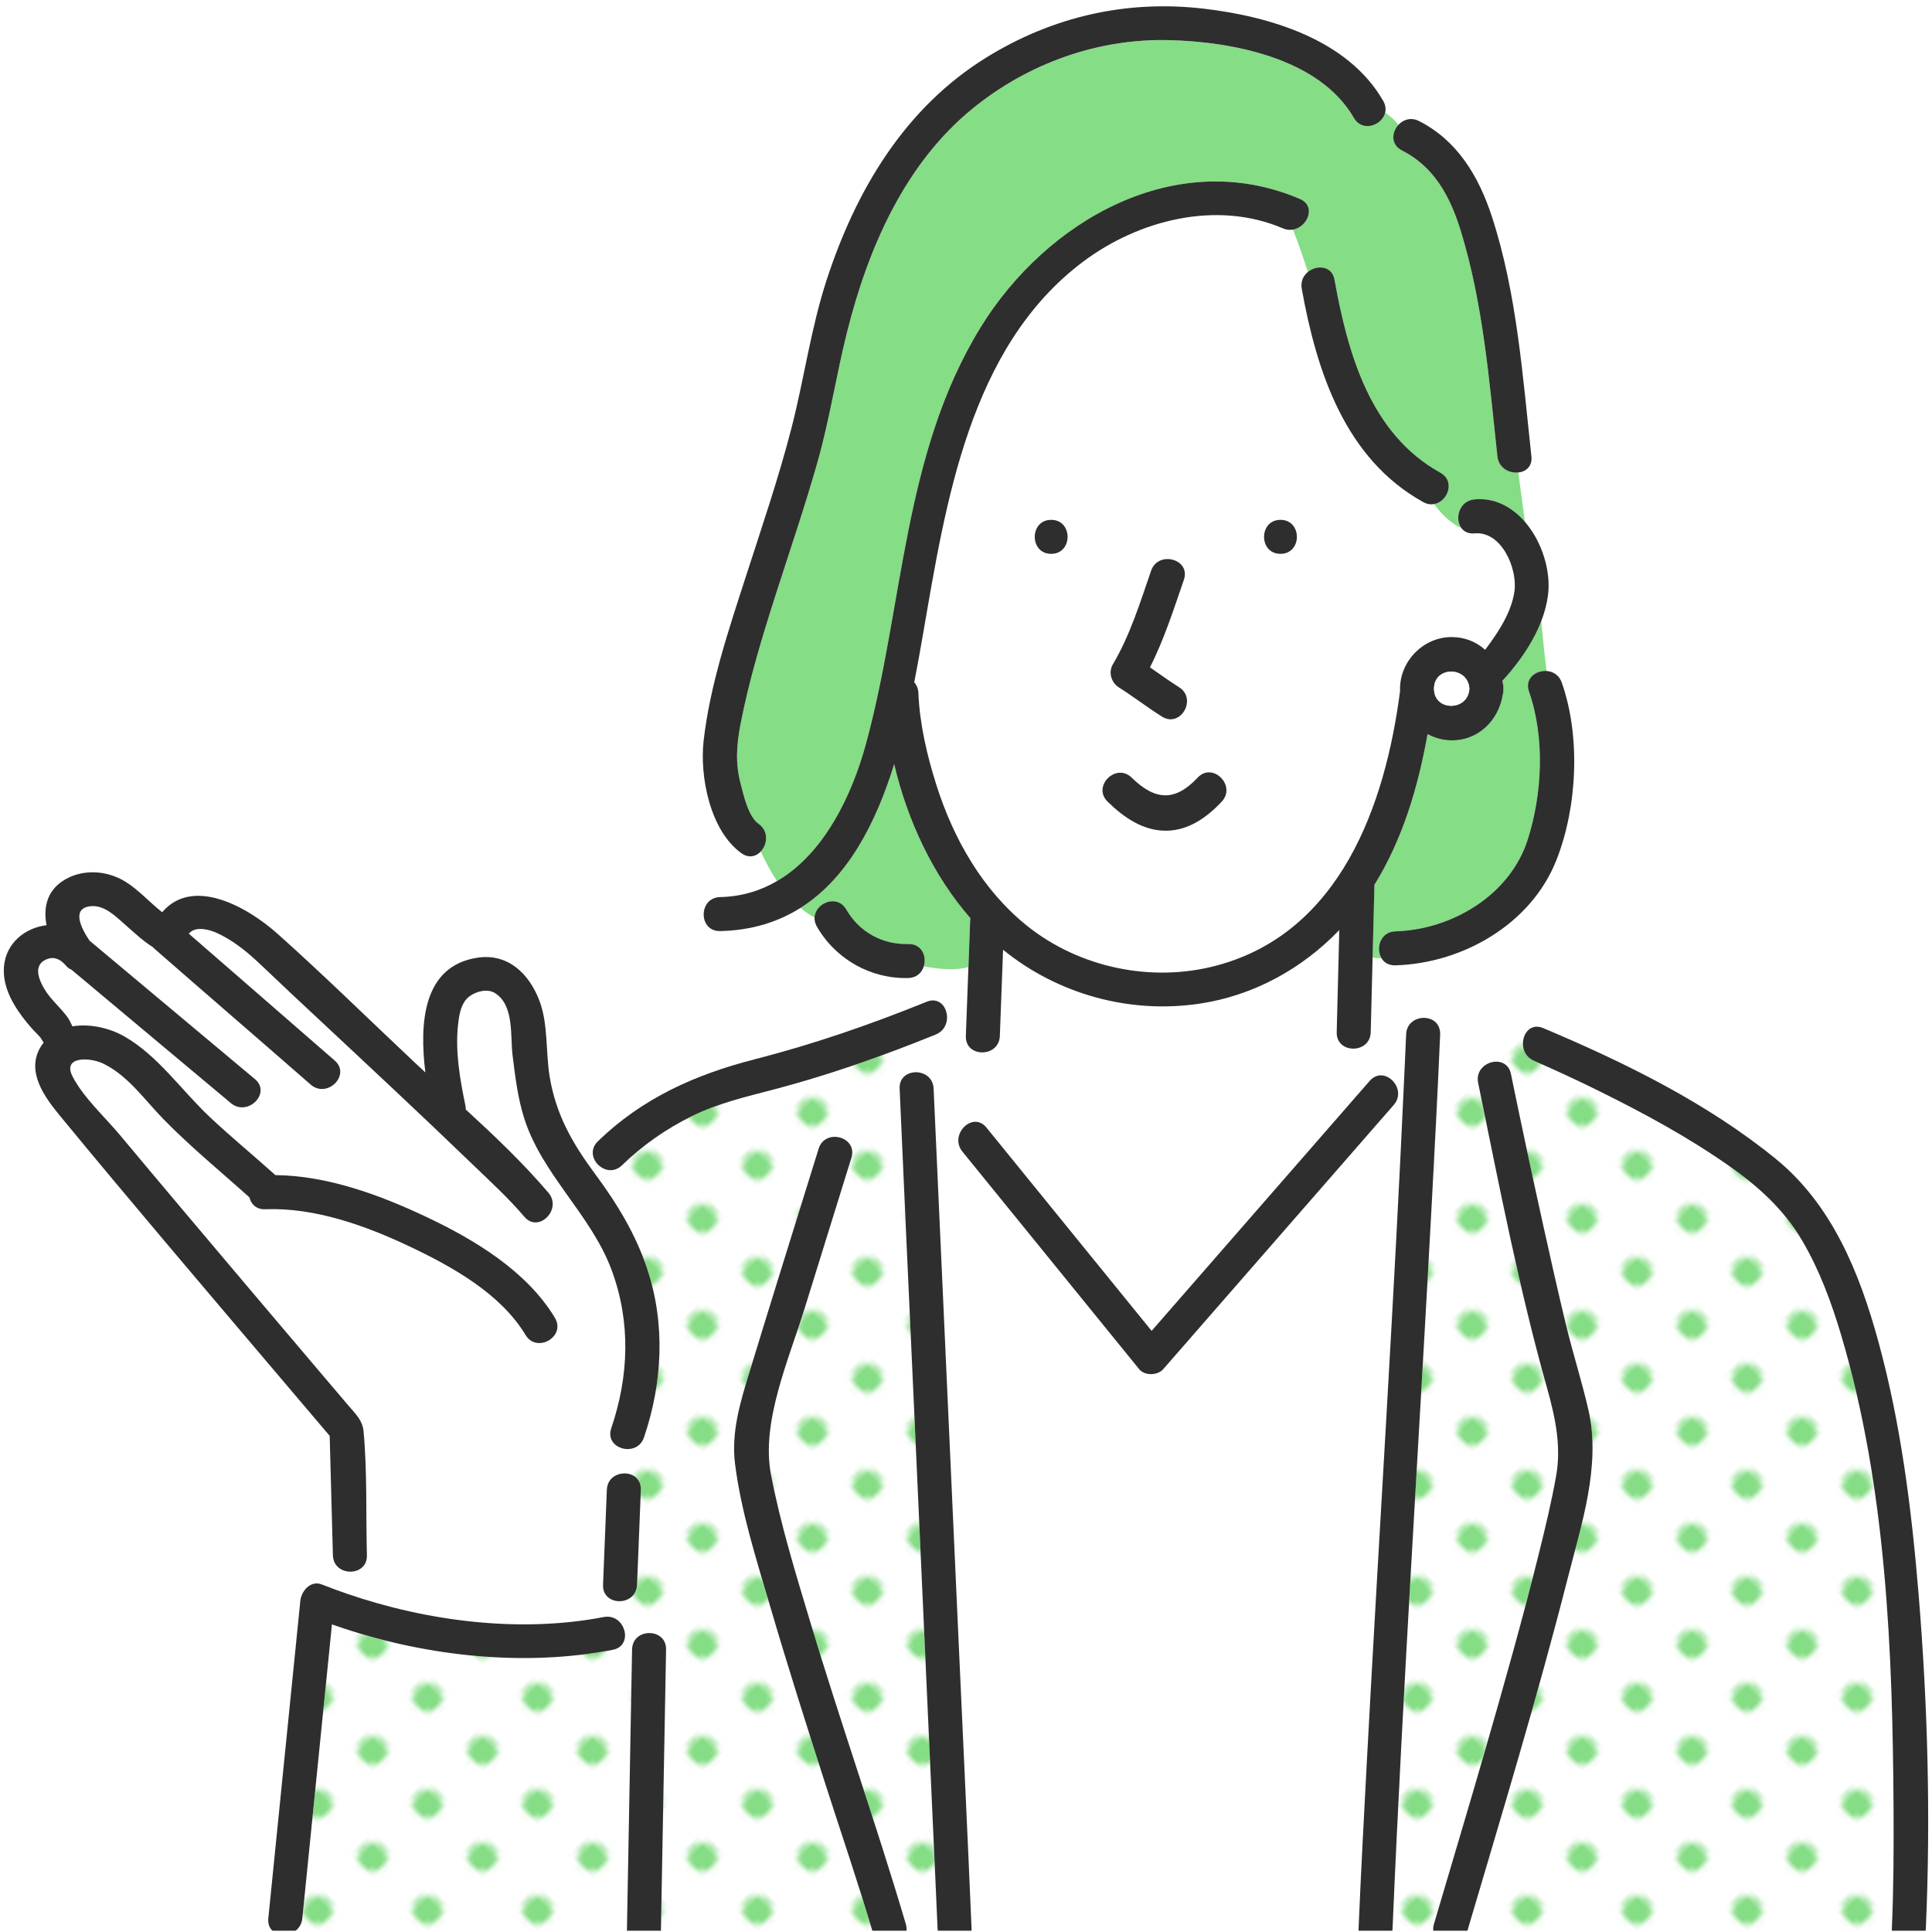 <svg enable-background="new 0 0 127 127" viewBox="0 0 127 127" xmlns="http://www.w3.org/2000/svg" xmlns:xlink="http://www.w3.org/1999/xlink"><pattern id="a" height="12.5" overflow="visible" patternUnits="userSpaceOnUse" viewBox="0 -12.5 12.5 12.5" width="12.5"><path d="m0-12.5h12.5v12.5h-12.5z" fill="none"/><path d="m0-12.5h12.5v12.5h-12.5z" fill="#fff"/><circle cx="6.25" cy="-6.25" fill="#85dd85" r="2.431"/></pattern><pattern id="b" height="12.5" overflow="visible" patternUnits="userSpaceOnUse" viewBox="0 -12.5 12.5 12.5" width="12.5"><path d="m0-12.5h12.5v12.5h-12.5z" fill="none"/><path d="m0-12.5h12.5v12.5h-12.5z" fill="#fff"/><circle cx="6.25" cy="-6.25" fill="#85dd85" r="2.431"/></pattern><pattern id="c" height="12.5" overflow="visible" patternUnits="userSpaceOnUse" viewBox="0 -12.5 12.5 12.5" width="12.5"><path d="m0-12.5h12.5v12.5h-12.5z" fill="none"/><path d="m0-12.5h12.5v12.5h-12.5z" fill="#fff"/><circle cx="6.25" cy="-6.25" fill="#85dd85" r="2.431"/></pattern><clipPath id="d"><path d="m0-.085h127v127h-127z"/></clipPath><pattern id="e" patternTransform="matrix(.278 -.269 -.278 -.269 -5233.869 -7956.168)" xlink:href="#a"/><pattern id="f" patternTransform="matrix(.278 -.269 -.278 -.269 -5233.869 -7956.168)" xlink:href="#b"/><pattern id="g" patternTransform="matrix(.278 -.269 -.278 -.269 -5233.869 -7956.168)" xlink:href="#c"/><g clip-path="url(#d)"><path d="m90.162 65.523c-.02.777-.039 1.553-.059 2.33-.036 1.438-2.271 1.439-2.235 0 .057-2.239.113-4.478.17-6.717-2.444 2.543-5.623 4.303-9.173 4.837-4.605.692-9.322-.612-12.929-3.541-.071 1.889-.142 3.779-.212 5.668-.054 1.436-2.289 1.438-2.235 0 .026-.706.053-1.411.079-2.117-.545-.05-1.05.023-1.528.175.374.549.289 1.514-.53 1.846-.433.176-.867.349-1.302.519-.191.638-.207 1.297-.167 1.97.605-.078 1.296.278 1.33 1.066.107 2.476.223 4.951.335 7.427.433 9.582.868 19.164 1.301 28.746.287 6.345.589 12.69.858 19.036.003.082-.001.158-.012.23h25.463c-.011-.072-.015-.149-.012-.23.156-3.669.35-7.336.546-11.002.807-15.088 1.792-30.171 2.469-45.266-.21.23-.44.449-.691.633.323.402.422 1.003-.01 1.498-.623.714-1.245 1.427-1.868 2.141-4.429 5.077-8.858 10.154-13.287 15.23-.367.421-1.217.447-1.58 0-3.873-4.767-7.747-9.534-11.62-14.302-.429-.528-.295-1.166.061-1.568-.819-1.316-1.7-2.6-2.502-3.803.802 1.204 1.683 2.488 2.502 3.803.39-.44 1.045-.596 1.519-.012 3.619 4.455 7.239 8.909 10.858 13.364.35-.401.7-.802 1.049-1.203 4.429-5.077 8.858-10.154 13.286-15.23.513-.588 1.209-.392 1.591.082.252-.184.481-.403.691-.633.038-.839.078-1.678.114-2.517.013-.296.118-.53.277-.704-.976-.29-1.79-.992-2.547-1.756z" fill="#fff"/><path d="m90.803 62.975c-.379-.648-.07-1.724.922-1.753 3.709-.108 7.527-2.372 8.696-6.02.963-3.006 1.144-6.734.087-9.739-.302-.858.444-1.405 1.155-1.356-.145-1.094-.244-2.188-.349-3.282-.455 1.189-1.175 2.283-1.976 3.261-.184.225-.379.449-.583.664.009.046.019.092.026.139.033.114.049.241.041.383.008.142-.008.27-.041.384-.264 1.709-1.648 3.083-3.48 3.006-.523-.022-1.02-.169-1.463-.408-.621 3.472-1.634 6.908-3.491 9.901-.04 1.592-.081 3.184-.121 4.776.199.06.392.067.577.044z" fill="#85dd85"/><path d="m96.928 35.06c-.397.036-.682-.109-.858-.341-.721-.335-1.297-.915-1.797-1.582-.223.039-.468.006-.719-.133-5.127-2.843-7.003-8.561-7.982-14.021-.086-.48.107-.865.409-1.11-.312-.932-.615-1.867-.988-2.779-.209.035-.435.015-.667-.084-4.352-1.864-9.489-.549-13.152 2.209-7.465 5.621-9.007 15.858-10.492 24.425-.175 1.009-.364 2.091-.584 3.209.157.174.261.407.273.701.083 2.044.569 4.113 1.185 6.055 1.117 3.524 3.028 6.891 5.94 9.235 3.438 2.767 8.195 3.763 12.454 2.633 8.147-2.16 11.112-10.537 12.086-18.071-.002-.044-.006-.087-.006-.132.011-1.843 1.545-3.397 3.397-3.397.866 0 1.621.319 2.199.837.244-.316.448-.616.585-.816.617-.898 1.18-1.922 1.339-3.015.219-1.495-.838-3.986-2.622-3.823zm-23.77 8.605c1.118-1.882 1.799-4.085 2.51-6.147.467-1.354 2.625-.768 2.155.594-.659 1.909-1.303 3.934-2.231 5.757.636.44 1.261.894 1.915 1.307 1.215.766.092 2.699-1.128 1.93-.961-.606-1.859-1.305-2.821-1.911-.508-.322-.716-.998-.4-1.53zm-4.059-7.258c-1.44 0-1.438-2.235 0-2.235 1.44 0 1.438 2.235 0 2.235zm15.073 0c-1.44 0-1.438-2.235 0-2.235 1.441 0 1.438 2.235 0 2.235z" fill="#fff"/><path d="m98.432 30.002c-.533-4.93-.94-10.056-2.406-14.819-.708-2.299-1.762-4.221-3.872-5.296-.754-.384-.674-1.206-.221-1.688-.261-.305-.55-.58-.878-.803-.192.855-1.501 1.335-2.063.358-2.262-3.929-7.997-5.007-12.137-5.11-4.694-.117-9.259 1.521-12.91 4.486-4.472 3.631-6.878 9.19-8.255 14.658-.72 2.858-1.153 5.767-1.958 8.608-.829 2.923-1.814 5.799-2.74 8.692-.896 2.8-1.754 5.623-2.315 8.513-.26 1.34-.35 2.577 0 3.9.203.767.495 2.166 1.189 2.661.678.484.58 1.344.147 1.811.311.676.659 1.337 1.061 1.946 3.088-1.802 4.919-5.612 5.847-9.017 2.497-9.164 2.423-19.073 7.542-27.389 4.317-7.013 12.842-11.921 20.989-8.431 1.085.465.506 1.849-.461 2.013.373.912.675 1.847.988 2.779.585-.473 1.578-.416 1.745.516.874 4.867 2.353 10.133 6.956 12.686 1.008.559.486 1.906-.409 2.063.5.667 1.076 1.247 1.797 1.582-.46-.605-.169-1.8.858-1.894 1.338-.122 2.475.506 3.314 1.477-.149-1.077-.283-2.168-.434-3.242-.594.063-1.291-.292-1.374-1.06z" fill="#85dd85"/><path d="m55.63 59.785c.854 1.481 2.371 2.316 4.077 2.27.889-.024 1.226.817 1.018 1.474.978.159 1.956.299 2.933.042.038-1.024.077-2.049.115-3.073.002-.05.007-.097.014-.143-2.45-2.807-4.145-6.424-5.008-10.126-1.201 3.865-3.044 7.487-6.162 9.452.287.238.595.451.927.632.043-.956 1.487-1.567 2.086-.528z" fill="#85dd85"/><path d="m94.667 67.985c-.156 3.668-.35 7.335-.545 11.002-.852 15.927-1.906 31.847-2.583 47.782l-.032.231h2.722c-.031-.159-.025-.335.031-.527 1.108-3.754 2.235-7.503 3.32-11.264 1.265-4.383 2.509-8.775 3.606-13.203.414-1.669.818-3.346 1.114-5.041.324-1.851-.039-3.715-.588-5.662-1.864-6.604-3.166-13.397-4.547-20.116-.289-1.406 1.866-2.002 2.155-.594.684 3.327 1.394 6.649 2.125 9.965.484 2.191.977 4.381 1.502 6.563.452 1.873 1.049 3.717 1.474 5.594.824 3.637-.473 7.514-1.368 11.03-1.989 7.812-4.337 15.526-6.619 23.255h27.938l-.011-.23c.114-2.595.126-5.197.112-7.794-.058-10.373-.469-21.21-3.444-31.212-.641-2.153-1.425-4.28-2.568-6.222-1.188-2.019-2.845-3.522-4.752-4.867-2.668-1.88-5.557-3.45-8.478-4.897-1.075-.533-2.16-1.046-3.253-1.54-.341-.154-.684-.305-1.027-.455-.124-.054-.658-.28-.105-.047-.63-.265-.821-.905-.703-1.434-1.836-.24-3.671-.542-5.507-.627.023.095.036.196.031.31z" fill="url(#e)"/><path d="m61.296 119.315c-.433-9.586-.867-19.171-1.301-28.757-.287-6.333-.583-12.665-.858-18.998-.028-.648.409-1.002.904-1.066-.04-.673-.024-1.333.167-1.97-3.044 1.193-6.128 2.246-9.296 3.081-1.858.49-3.693.908-5.429 1.764-1.699.838-3.243 1.916-4.603 3.235-.465.452-1.041.378-1.44.071-.123.141-.234.298-.347.461l.036.048c1.427 1.925 2.659 3.941 3.418 6.23 1.201 3.619 1.007 7.481-.212 11.066-.13.381-.394.609-.695.709-.053.571-.094 1.153-.192 1.728.393.132.699.47.677 1.014-.083 2.083-.167 4.165-.25 6.247-.035.875-.879 1.217-1.52 1.024-.073.365-.141.731-.196 1.094.454.095.769.466.881.875.751-.145 1.437-.438 1.904.03.142.071.246.172.326.292.303.167.521.478.513.933-.112 6.154-.225 12.308-.338 18.461l-.007.113h13.931c-.961-3.238-2.055-6.438-3.089-9.654-1.266-3.938-2.518-7.88-3.682-11.85-.888-3.027-1.88-6.121-2.279-9.261-.267-2.103.357-4.105.965-6.094.624-2.042 1.254-4.082 1.885-6.121.878-2.838 1.76-5.675 2.645-8.512.427-1.371 2.584-.782 2.155.594-1.025 3.288-2.047 6.577-3.064 9.867-1.07 3.463-2.886 7.501-2.222 10.969.628 3.276 1.624 6.495 2.582 9.686 1.997 6.646 4.31 13.196 6.28 19.848.057.192.063.369.032.527h2.086l-.032-.23c-.106-2.484-.222-4.969-.335-7.454z" fill="url(#f)"/><path d="m42.945 107.202c-.468-.468-1.153-.174-1.904-.03.148.538-.055 1.143-.759 1.279-5.733 1.107-12.067.455-17.686-1.408l.014.159-.014-.159c-.259-.086-.519-.171-.775-.262-.035.345-.069.689-.104 1.034-.615 6.098-1.229 12.196-1.844 18.294-.042.422-.271.718-.565.89h21.907l-.003-.112c.113-6.153.225-12.307.337-18.461.018-.983 1.068-1.294 1.722-.933-.08-.118-.185-.22-.326-.291z" fill="url(#g)"/><path d="m40.181 93.887c1.163-3.42 1.294-6.96.039-10.372-1.35-3.671-4.595-6.306-5.766-10.029-.421-1.336-.589-2.753-.76-4.138-.155-1.257.125-3.303-1.18-4.087-.556-.334-1.462-.029-1.86.422-.384.435-.488 1.145-.546 1.698-.184 1.754.127 3.555.484 5.267.02.098.028.191.026.28 1.902 1.746 3.783 3.531 5.434 5.473.927 1.09-.647 2.677-1.58 1.58-1.061-1.249-2.293-2.369-3.471-3.506-3.328-3.213-6.715-6.363-10.094-9.523-1.146-1.072-2.298-2.14-3.431-3.226-.779-.746-1.567-1.474-2.502-2.024-.561-.33-1.234-.677-1.905-.638-.288.017-.495.132-.661.302 3.194 2.787 6.405 5.555 9.597 8.345 1.085.949-.501 2.523-1.58 1.58-3.419-2.988-6.86-5.95-10.279-8.938-.038-.033-.072-.067-.103-.102-.651-.406-1.223-.953-1.795-1.454-.63-.552-1.384-1.337-2.307-1.23-1.282.148-.575 1.489-.051 2.265 3.623 3.033 7.246 6.065 10.869 9.098 1.104.924-.484 2.497-1.58 1.58-3.492-2.923-6.983-5.845-10.475-8.768-.134-.054-.259-.142-.368-.272-.062-.074-.129-.142-.201-.204-.008-.006-.015-.013-.023-.019-.008-.007-.015-.014-.023-.021-.256-.207-.565-.32-.909-.212-1.039.325-.659 1.326-.26 1.994.425.712 1.061 1.211 1.535 1.875.135.189.208.387.309.58 1.145-.192 2.438.113 3.378.643 2.226 1.256 3.794 3.572 5.637 5.305 1.403 1.32 2.894 2.543 4.326 3.831 3.426.032 6.893 1.314 9.936 2.755 3.156 1.494 6.588 3.555 8.437 6.625.744 1.236-1.189 2.358-1.93 1.128-1.643-2.729-4.843-4.501-7.635-5.823-2.886-1.367-6.233-2.567-9.472-2.44-.592.023-.939-.341-1.043-.782-1.892-1.698-3.857-3.307-5.638-5.127-1.237-1.265-2.369-2.914-4.011-3.683-.835-.391-2.685-.489-1.966.886.721 1.38 2.106 2.633 3.099 3.823 1.378 1.651 2.761 3.297 4.147 4.941 2.766 3.284 5.541 6.561 8.319 9.835.855 1.008 1.71 2.015 2.566 3.022.451.531.919.956.987 1.682.249 2.687.147 5.449.22 8.148.019.71-.514 1.068-1.064 1.078-.053.49-.152.971-.248 1.452 5.333 1.832 11.41 2.588 16.88 1.532.17-.033.328-.03.472.001.055-.362.123-.728.196-1.093-.41-.123-.737-.464-.715-1.025.083-2.082.167-4.165.25-6.247.036-.892.913-1.231 1.557-1.014.098-.575.139-1.157.192-1.728-.773.258-1.794-.32-1.46-1.301z" fill="#fff"/><g fill="#2e2e2e"><path d="m43.271 107.494c-.654-.361-1.704-.051-1.722.933-.113 6.154-.225 12.307-.338 18.461-.001.039.001.076.003.112h2.224c.004-.036.007-.074.008-.112.113-6.154.225-12.307.338-18.461.008-.455-.211-.766-.513-.933z"/><path d="m41.04 107.172c-.113-.409-.427-.779-.881-.875-.144-.03-.302-.034-.472-.001-5.471 1.056-11.547.3-16.88-1.532-.559-.192-1.11-.396-1.651-.61-.74-.294-1.35.436-1.414 1.077-.615 6.098-1.229 12.196-1.844 18.294-.087.861-.174 1.723-.26 2.584-.043.423.124.719.381.89h1.288c.295-.172.523-.468.565-.89.615-6.098 1.229-12.196 1.844-18.294.035-.345.07-.689.104-1.034.256.091.516.176.775.262 5.619 1.863 11.952 2.515 17.686 1.408.705-.136.907-.741.759-1.279z"/><path d="m41.448 96.918c-.645-.217-1.522.121-1.557 1.014-.083 2.082-.167 4.165-.25 6.247-.023.561.305.902.715 1.025.641.192 1.485-.149 1.52-1.025.083-2.082.167-4.165.25-6.247.021-.544-.285-.881-.678-1.014z"/><path d="m42.547 83.415c-.759-2.289-1.991-4.305-3.418-6.23-.012-.016-.024-.032-.036-.049-1.477-1.999-2.551-3.881-2.961-6.361-.267-1.616-.088-3.454-.673-4.993-.679-1.783-2.073-3.132-4.079-2.827-3.595.547-3.817 4.327-3.418 7.542-.246-.228-.491-.455-.734-.684-2.987-2.807-5.921-5.698-8.979-8.427-2.028-1.81-5.589-3.77-7.588-1.421-.823-.642-1.532-1.46-2.421-2.01-1.239-.767-2.891-.859-4.127-.038-1.055.701-1.265 1.802-1.054 2.901-1.397.168-2.683 1.16-2.8 2.757-.101 1.38.694 2.651 1.534 3.675.194.237.397.467.615.684.255.253.268.291.277.306.066.107.126.205.184.3-.059.076-.118.151-.171.235-1.026 1.643.225 3.331 1.249 4.576 4.585 5.573 9.268 11.066 13.935 16.57 1.262 1.489 2.526 2.977 3.79 4.464.071 2.617.141 5.233.212 7.85.02.728.604 1.088 1.171 1.078.55-.01 1.083-.368 1.064-1.078-.073-2.699.029-5.461-.22-8.148-.067-.726-.535-1.151-.987-1.682-.856-1.007-1.711-2.014-2.566-3.022-2.778-3.274-5.552-6.551-8.319-9.835-1.385-1.645-2.769-3.291-4.147-4.941-.993-1.19-2.378-2.443-3.099-3.823-.719-1.376 1.132-1.278 1.966-.886 1.641.769 2.773 2.418 4.011 3.683 1.781 1.82 3.746 3.428 5.638 5.127.104.441.451.805 1.043.782 3.24-.127 6.586 1.073 9.472 2.44 2.792 1.322 5.992 3.094 7.635 5.823.741 1.231 2.674.108 1.93-1.128-1.848-3.07-5.281-5.131-8.437-6.625-3.043-1.441-6.51-2.722-9.936-2.754-1.433-1.288-2.923-2.511-4.326-3.831-1.842-1.733-3.41-4.049-5.637-5.305-.94-.53-2.233-.836-3.378-.643-.102-.194-.174-.391-.309-.58-.474-.664-1.111-1.163-1.535-1.875-.399-.668-.779-1.668.26-1.994.344-.108.654.004.909.212.008.007.014.014.023.021.008.006.015.013.023.019.071.062.139.13.201.204.109.13.235.218.368.272 3.492 2.923 6.983 5.845 10.475 8.768 1.096.917 2.685-.656 1.58-1.58-3.623-3.033-7.246-6.065-10.869-9.098-.525-.777-1.232-2.117.051-2.265.923-.107 1.677.678 2.307 1.23.572.501 1.144 1.048 1.795 1.454.032.035.065.069.103.102 3.419 2.988 6.86 5.95 10.279 8.938 1.079.943 2.665-.631 1.58-1.58-3.192-2.79-6.402-5.558-9.597-8.345.165-.17.372-.285.661-.302.671-.039 1.345.307 1.905.638.935.551 1.723 1.278 2.502 2.024 1.133 1.086 2.285 2.154 3.431 3.226 3.378 3.159 6.766 6.31 10.094 9.523 1.177 1.136 2.409 2.257 3.471 3.506.933 1.097 2.507-.49 1.58-1.58-1.651-1.942-3.532-3.727-5.434-5.473.002-.089-.006-.183-.026-.28-.357-1.712-.667-3.512-.484-5.267.058-.553.162-1.263.546-1.698.398-.451 1.304-.756 1.86-.422 1.304.783 1.025 2.829 1.18 4.087.171 1.385.339 2.802.76 4.138 1.172 3.723 4.416 6.358 5.766 10.029 1.255 3.412 1.124 6.952-.039 10.372-.333.981.688 1.559 1.46 1.303.302-.1.566-.328.695-.709 1.22-3.589 1.414-7.451.213-11.07z"/><path d="m62.041 66.158c-.227-.332-.621-.513-1.124-.309-3.71 1.505-7.466 2.8-11.346 3.794-3.88.995-7.36 2.556-10.27 5.38-.568.551-.346 1.276.14 1.651.399.307.974.38 1.44-.071 1.36-1.319 2.904-2.398 4.603-3.235 1.736-.856 3.57-1.274 5.429-1.764 3.168-.835 6.251-1.888 9.296-3.081.435-.17.869-.344 1.302-.519.819-.332.904-1.296.53-1.846z"/><path d="m91.628 71.134c-.382-.474-1.078-.67-1.591-.082-4.429 5.077-8.858 10.154-13.286 15.23-.35.401-.7.802-1.049 1.203-3.619-4.455-7.239-8.909-10.858-13.364-.474-.584-1.13-.427-1.519.012-.356.402-.49 1.039-.061 1.568 3.873 4.767 7.747 9.534 11.62 14.302.364.447 1.213.421 1.58 0 4.429-5.077 8.858-10.154 13.287-15.23.622-.714 1.245-1.427 1.868-2.141.43-.495.332-1.096.009-1.498z"/><path d="m94.638 67.674c-.195-.865-1.38-.997-1.928-.393-.158.174-.264.408-.276.704-.036.839-.076 1.678-.114 2.517-.677 15.095-1.663 30.178-2.469 45.266-.196 3.667-.39 7.334-.545 11.002-.003.082.001.158.012.23h2.191c.017-.072.028-.149.031-.23.677-15.936 1.732-31.856 2.583-47.783.196-3.667.39-7.334.546-11.002.003-.114-.01-.216-.031-.311z"/><path d="m63.007 107.733c-.434-9.582-.868-19.164-1.301-28.746-.112-2.476-.227-4.951-.335-7.427-.034-.788-.725-1.144-1.33-1.066-.495.064-.932.418-.904 1.066.275 6.333.571 12.666.858 18.998.434 9.586.868 19.171 1.301 28.757.112 2.485.229 4.969.335 7.454.003.082.015.158.032.23h2.191c.01-.072.015-.149.012-.23-.27-6.345-.572-12.69-.859-19.036z"/><path d="m75.667 37.518c-.711 2.062-1.391 4.265-2.51 6.147-.316.532-.107 1.208.401 1.529.961.606 1.859 1.305 2.821 1.911 1.22.769 2.342-1.163 1.128-1.93-.654-.413-1.28-.867-1.915-1.307.928-1.822 1.572-3.847 2.231-5.757.469-1.362-1.689-1.947-2.156-.593z"/><path d="m69.099 36.407c1.438 0 1.44-2.235 0-2.235-1.438 0-1.44 2.235 0 2.235z"/><path d="m84.172 36.407c1.438 0 1.44-2.235 0-2.235-1.437 0-1.44 2.235 0 2.235z"/><path d="m126.123 104.846c-.461-5.612-1.167-11.273-2.663-16.713-1.235-4.492-3.034-8.941-6.73-11.955-4.505-3.673-9.952-6.349-15.29-8.597-.685-.289-1.17.152-1.297.721-.118.529.073 1.169.703 1.434-.553-.233-.019-.007.105.047.343.15.685.301 1.027.455 1.093.493 2.178 1.007 3.253 1.54 2.921 1.447 5.81 3.017 8.478 4.897 1.907 1.344 3.565 2.848 4.752 4.867 1.143 1.942 1.927 4.069 2.568 6.222 2.976 10.003 3.387 20.84 3.444 31.212.014 2.597.002 5.199-.112 7.794-.004.082.001.158.011.23h2.191c.017-.072.028-.149.032-.23.324-7.292.126-14.654-.472-21.924z"/><path d="m90.922 6.626c-2.322-4.035-7.463-5.549-11.793-6.056-5.067-.592-9.91.512-14.258 3.189-5.38 3.313-8.592 8.712-10.521 14.609-1.046 3.197-1.484 6.514-2.32 9.761-.852 3.309-1.962 6.545-3.01 9.795-1.126 3.492-2.345 7.093-2.766 10.754-.272 2.361.423 5.938 2.486 7.409.489.348.967.215 1.275-.119.432-.467.531-1.327-.147-1.811-.694-.495-.986-1.894-1.189-2.661-.35-1.323-.26-2.56 0-3.9.561-2.89 1.418-5.712 2.315-8.513.926-2.893 1.911-5.769 2.74-8.692.805-2.841 1.239-5.75 1.958-8.608 1.376-5.468 3.783-11.027 8.255-14.658 3.651-2.964 8.217-4.603 12.91-4.486 4.14.103 9.875 1.181 12.137 5.11.562.977 1.871.497 2.063-.358.051-.231.02-.495-.135-.765z"/><path d="m100.242 34.303c-.839-.971-1.976-1.599-3.314-1.477-1.027.094-1.318 1.289-.858 1.894.176.232.461.377.858.341 1.784-.163 2.841 2.328 2.622 3.823-.16 1.093-.722 2.117-1.339 3.015-.137.2-.341.499-.585.815-.578-.518-1.333-.837-2.199-.837-1.852 0-3.386 1.554-3.397 3.397 0 .044.005.088.006.132-.975 7.535-3.939 15.911-12.086 18.071-4.26 1.129-9.016.134-12.454-2.633-2.912-2.344-4.823-5.711-5.94-9.235-.616-1.942-1.102-4.01-1.185-6.055-.012-.294-.116-.527-.273-.701.219-1.118.409-2.2.584-3.209 1.486-8.566 3.027-18.804 10.492-24.425 3.663-2.758 8.801-4.073 13.152-2.209.232.099.458.119.667.084.967-.165 1.547-1.548.461-2.013-8.147-3.49-16.672 1.418-20.989 8.431-5.119 8.316-5.046 18.225-7.542 27.389-.928 3.405-2.758 7.215-5.847 9.017-1.086.634-2.327 1.021-3.74 1.052-1.436.032-1.441 2.266 0 2.235 2.084-.046 3.822-.603 5.282-1.523 3.118-1.964 4.962-5.587 6.162-9.452.863 3.701 2.558 7.319 5.008 10.126-.007.046-.012.094-.014.143-.038 1.024-.077 2.049-.115 3.073-.03.804-.06 1.608-.09 2.412-.026.706-.053 1.411-.079 2.117-.054 1.438 2.181 1.436 2.235 0 .071-1.889.142-3.779.212-5.668 3.607 2.929 8.324 4.233 12.929 3.541 3.55-.534 6.729-2.294 9.173-4.837-.057 2.239-.113 4.478-.17 6.717-.036 1.438 2.198 1.438 2.235 0 .02-.777.039-1.553.059-2.33.022-.864.044-1.727.066-2.591.04-1.592.081-3.184.121-4.776 1.857-2.993 2.87-6.429 3.491-9.901.443.239.939.386 1.463.408 1.832.077 3.216-1.297 3.48-3.006.033-.114.049-.242.041-.384.008-.142-.008-.269-.041-.383-.007-.047-.017-.092-.026-.139.204-.216.399-.439.583-.664.801-.979 1.521-2.072 1.976-3.261.206-.537.357-1.094.437-1.668.218-1.577-.371-3.535-1.512-4.856zm-5.978 10.97c0-1.505 2.244-1.491 2.324 0-.079 1.492-2.324 1.503-2.324 0z"/><path d="m98.063 14.218c-.859-2.622-2.255-4.974-4.782-6.261-.528-.269-1.03-.098-1.348.241-.453.483-.533 1.305.221 1.689 2.11 1.074 3.165 2.997 3.872 5.296 1.466 4.764 1.873 9.89 2.406 14.819.083.768.78 1.123 1.376 1.058.501-.054.93-.405.859-1.058-.567-5.233-.955-10.75-2.604-15.784z"/></g><path d="m96.589 45.273c-.08-1.491-2.324-1.505-2.324 0-.001 1.503 2.244 1.492 2.324 0z" fill="#fff"/><path d="m102.663 44.869c-.175-.499-.582-.733-1-.762-.712-.049-1.457.498-1.155 1.356 1.057 3.005.876 6.733-.087 9.739-1.169 3.647-4.988 5.912-8.696 6.02-.991.029-1.3 1.104-.922 1.753.169.29.476.495.922.482 4.405-.128 8.911-2.693 10.579-6.902 1.379-3.48 1.609-8.134.359-11.686z" fill="#2e2e2e"/><path d="m59.707 62.055c-1.706.046-3.223-.789-4.077-2.27-.599-1.039-2.043-.428-2.086.529-.008.19.037.393.156.599 1.235 2.141 3.533 3.443 6.007 3.377.55-.015.889-.352 1.018-.76.209-.658-.129-1.498-1.018-1.475z" fill="#2e2e2e"/><path d="m94.681 31.074c-4.603-2.552-6.082-7.818-6.956-12.686-.167-.932-1.16-.989-1.745-.516-.302.244-.496.63-.409 1.11.98 5.46 2.855 11.178 7.982 14.021.251.139.497.173.719.133.895-.156 1.417-1.503.409-2.062z" fill="#2e2e2e"/><path d="m59.544 126.473c-1.97-6.653-4.283-13.202-6.28-19.848-.958-3.191-1.954-6.409-2.582-9.685-.664-3.468 1.152-7.506 2.222-10.969 1.017-3.29 2.039-6.579 3.064-9.867.429-1.376-1.727-1.965-2.155-.594-.885 2.836-1.766 5.673-2.645 8.511-.631 2.039-1.262 4.079-1.885 6.121-.608 1.989-1.231 3.992-.964 6.095.399 3.14 1.391 6.234 2.279 9.261 1.164 3.969 2.416 7.912 3.682 11.85 1.034 3.215 2.128 6.416 3.089 9.654h2.207c.031-.16.025-.337-.032-.529z" fill="#2e2e2e"/><path d="m103.054 103.745c.895-3.516 2.192-7.393 1.368-11.03-.425-1.876-1.022-3.721-1.474-5.594-.526-2.182-1.019-4.371-1.502-6.563-.732-3.317-1.442-6.639-2.125-9.965-.289-1.408-2.444-.812-2.155.594 1.381 6.719 2.683 13.512 4.547 20.117.549 1.947.912 3.811.588 5.662-.296 1.695-.701 3.371-1.114 5.04-1.097 4.428-2.341 8.82-3.606 13.203-1.086 3.761-2.212 7.51-3.32 11.264-.057.192-.062.369-.031.527h2.206c2.28-7.729 4.629-15.444 6.618-23.255z" fill="#2e2e2e"/><path d="m78.729 51.117c-1.493 1.592-2.791 1.512-4.34 0-1.029-1.006-2.611.573-1.58 1.58 1.058 1.034 2.333 1.93 3.875 1.91 1.458-.019 2.666-.887 3.625-1.91.983-1.048-.594-2.632-1.58-1.58z" fill="#2e2e2e"/></g></svg>